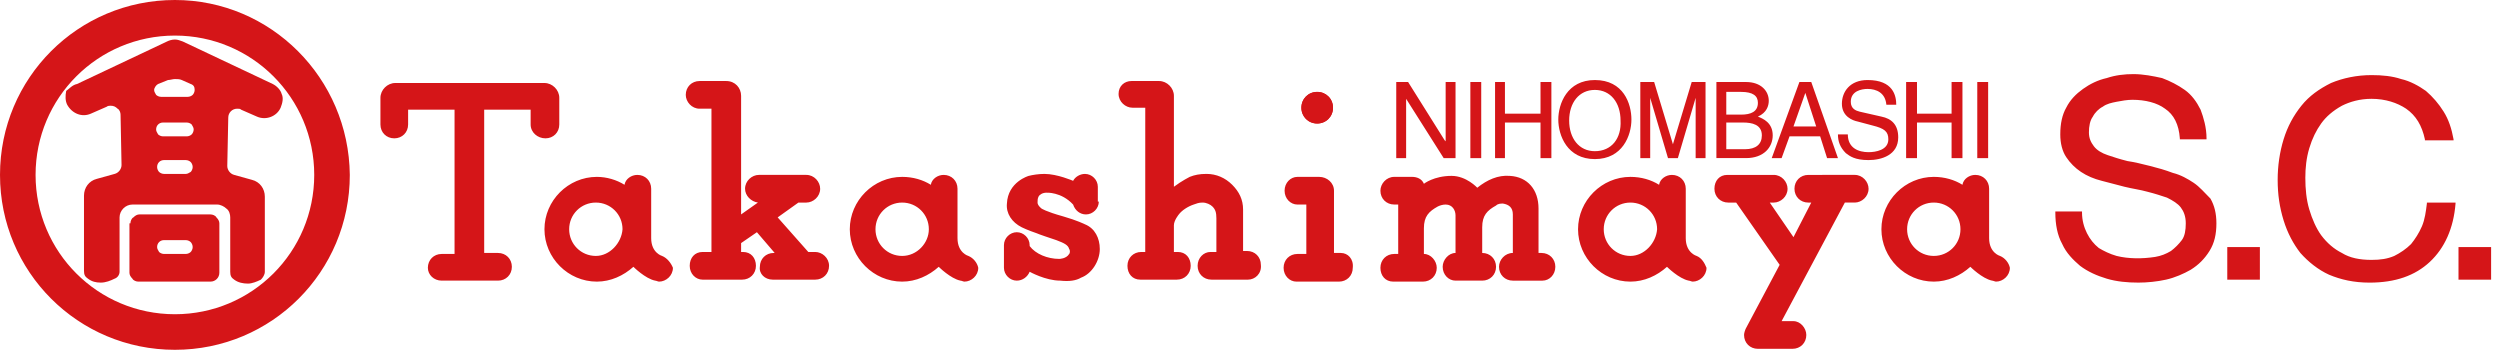 <svg xmlns="http://www.w3.org/2000/svg" width="253" height="36" viewBox="0 0 253 36"><style>.st0{fill:#d51518}</style><path class="st0" d="M146.3 8.3h1V16h-1.2l-3.8-6v6h-1V8.3h1.2l3.7 5.9.1.1zm2.5 0h1.1V16h-1.1zm7.1 0h1.1V16h-1.1v-3.6h-3.6V16h-1V8.3h1v3.2h3.6zm41.6 0h1.1V16h-1.1v-3.6H194V16h-1.1V8.3h1.1v3.2h3.5zm-36.1-.2c-2.8 0-3.7 2.4-3.7 4s.9 4 3.7 4c2.8 0 3.7-2.4 3.7-4s-.8-4-3.7-4m0 7.2c-1.6 0-2.6-1.3-2.6-3.1s1-3.1 2.6-3.1 2.6 1.3 2.6 3.1c.1 1.8-.9 3.1-2.6 3.1m10.2.7V9.9l-1.8 6.1h-1L167 9.9V16h-1V8.3h1.4l1.9 6.3 1.9-6.3h1.4V16h-1zm2-7.7h3.1c1.5 0 2.3.9 2.3 1.9 0 .5-.2 1.2-1.1 1.6.5.2 1.5.6 1.5 1.9 0 1.2-.9 2.3-2.7 2.3h-3V8.3zm1.1 3.3h1.5c1 0 1.7-.3 1.7-1.2 0-.7-.5-1.1-1.7-1.1h-1.5v2.3zm0 3.5h1.9c1.1 0 1.7-.5 1.7-1.4 0-1.1-1-1.3-1.9-1.3h-1.7v2.7zm6.4-1.3l-.8 2.2h-1l2.8-7.7h1.2L186 16h-1.1l-.7-2.2h-3.1zm2.7-1l-1.1-3.4-1.2 3.4h2.3zm5.3 3.4c-1.4 0-1.9-.4-2.3-.7-.6-.6-.8-1.2-.8-1.9h1c0 1.4 1.1 1.8 2.1 1.8.7 0 2-.2 2-1.3 0-.8-.4-1.1-1.6-1.4l-1.5-.4c-.5-.1-1.6-.5-1.6-1.8 0-1.2.8-2.4 2.6-2.4 2.6 0 2.9 1.6 2.9 2.5h-1c-.1-1.2-1-1.6-1.9-1.6-.6 0-1.7.2-1.7 1.3 0 .7.5.9.9 1l2.2.5c1 .2 1.7.8 1.7 2.1 0 1.8-1.7 2.3-3 2.3m11-7.9h1.1V16h-1.1zM44.7 28.4h5.7c.8 0 1.4-.6 1.4-1.4 0-.8-.6-1.4-1.4-1.4H49V11.1h4.7v1.5c0 .8.7 1.4 1.5 1.4s1.4-.6 1.4-1.4V9.9c0-.8-.7-1.5-1.5-1.5H40c-.8 0-1.5.7-1.5 1.5v2.7c0 .8.6 1.4 1.4 1.4.8 0 1.4-.6 1.4-1.4v-1.5H46v14.6h-1.3c-.8 0-1.4.6-1.4 1.4 0 .7.6 1.3 1.4 1.3m88.6-19.1c-.9 0-1.6.7-1.6 1.6 0 .9.7 1.6 1.6 1.6.9 0 1.6-.7 1.6-1.6 0-.9-.7-1.6-1.6-1.6M18.8 25.7c.2 0 .4-.1.5-.2.1-.1.2-.3.2-.5s-.1-.4-.2-.5c-.1-.1-.3-.2-.5-.2h-2.2c-.4 0-.7.3-.7.7 0 .2.1.3.2.5.1.1.3.2.5.2h2.2m-5.6-3.1c0-.2.1-.5.3-.6.2-.2.4-.3.6-.3h7.2c.2 0 .5.1.6.3.2.2.3.4.3.6v5c0 .5-.4.9-.9.9H14c-.2 0-.5-.1-.6-.3-.2-.2-.3-.4-.3-.6v-5z"/><path class="st0" d="M11.6 28.2c-.4.2-.9.4-1.4.4-.5 0-.9-.1-1.3-.4-.3-.2-.4-.4-.4-.8v-7.6c0-.8.5-1.5 1.3-1.7l1.8-.5c.4-.1.7-.5.7-.9l-.1-5.1c0-.2-.1-.5-.3-.6-.2-.2-.4-.3-.7-.3-.1 0-.3 0-.4.1l-1.6.7c-.9.4-1.9 0-2.4-.9-.2-.4-.2-.9-.1-1.4.3-.2.6-.6 1.1-.7l9.1-4.3c.2-.1.5-.2.8-.2.3 0 .5.1.8.2l9.1 4.3c.4.2.8.6.9 1 .2.4.1.9-.1 1.4-.4.9-1.5 1.3-2.4.9l-1.6-.7c-.1-.1-.2-.1-.4-.1-.5 0-.9.4-.9.9l-.1 4.9c0 .4.3.8.7.9l1.8.5c.8.2 1.3.9 1.3 1.7v7.6c0 .3-.2.6-.4.8-.4.2-.9.4-1.3.4-.5 0-1-.1-1.4-.4-.3-.2-.4-.4-.4-.8V22c0-.3-.1-.7-.4-.9-.2-.2-.6-.4-.9-.4h-8.6c-.7 0-1.3.6-1.3 1.3v5.5c0 .3-.2.6-.5.7m6.8-20.1c-.2-.1-.5-.1-.7-.1-.2 0-.5.1-.7.1l-1 .4c-.2.1-.4.4-.4.6 0 .2.1.3.2.5.1.1.3.2.5.2H19c.2 0 .4-.1.5-.2.1-.1.2-.3.2-.5 0-.3-.1-.5-.4-.6l-.9-.4m.5 5.7c.2 0 .4-.1.5-.2.1-.1.2-.3.2-.5s-.1-.3-.2-.5c-.1-.1-.3-.2-.5-.2h-2.4c-.4 0-.7.3-.7.7 0 .2.1.3.2.5.1.1.3.2.5.2h2.4m-.1 3.8c.2 0 .3-.1.5-.2.1-.1.2-.3.2-.5s-.1-.4-.2-.5c-.1-.1-.3-.2-.5-.2h-2.2c-.4 0-.7.3-.7.7 0 .2.1.4.2.5.1.1.3.2.5.2h2.2z"/><path class="st0" d="M17.7 0C7.9 0 0 7.9 0 17.7c0 9.8 7.9 17.7 17.7 17.7 9.8 0 17.7-7.9 17.7-17.7C35.3 7.9 27.4 0 17.7 0m0 31.8c-7.8 0-14.1-6.3-14.1-14.1S9.9 3.6 17.7 3.6s14.1 6.3 14.1 14.1-6.3 14.1-14.1 14.1m60.5-3.5h4.3c.8 0 1.4-.6 1.4-1.4 0-.8-.7-1.4-1.4-1.4h-.7L78.7 22l2.1-1.5h.8c.7 0 1.4-.6 1.4-1.4 0-.7-.6-1.4-1.4-1.4h-4.8c-.7 0-1.4.6-1.4 1.4 0 .7.6 1.3 1.3 1.4L75 21.7v-12c0-.8-.6-1.5-1.5-1.5h-2.7c-.8 0-1.4.6-1.4 1.4 0 .7.6 1.4 1.4 1.4H72v14.5h-.9c-.8 0-1.3.6-1.3 1.4 0 .8.6 1.4 1.3 1.4h4c.8 0 1.4-.6 1.4-1.4 0-.8-.5-1.4-1.3-1.4H75v-.9l1.6-1.1 1.8 2.1h-.1c-.8 0-1.4.6-1.4 1.4-.1.7.5 1.3 1.3 1.3m77.8-2.7c.8 0 1.4.6 1.4 1.4 0 .8-.6 1.4-1.3 1.4h-3c-.8 0-1.4-.6-1.4-1.4 0-.7.6-1.4 1.4-1.4v-3.9c0-.7-.4-1-1-1.1-.2 0-.5 0-.7.2-.9.5-1.4 1-1.4 2.2v2.6c.8 0 1.4.6 1.4 1.4 0 .8-.6 1.4-1.4 1.4h-2.7c-.7 0-1.3-.6-1.3-1.4 0-.7.6-1.4 1.3-1.4v-3.8c0-.5-.3-1.1-1-1.1-.3 0-.6.1-.8.2-.9.5-1.4 1-1.4 2.2v2.6c.7 0 1.3.7 1.3 1.4 0 .8-.6 1.4-1.4 1.4h-3c-.8 0-1.3-.6-1.3-1.4 0-.8.6-1.4 1.4-1.4h.4v-5h-.4c-.8 0-1.4-.6-1.4-1.4 0-.7.6-1.4 1.4-1.4h1.8c.5 0 1 .2 1.2.7 0 0 1-.8 2.8-.8 1.5 0 2.6 1.2 2.6 1.2 1-.8 2.1-1.3 3.3-1.2 1.8.1 2.9 1.4 2.9 3.3v4.5h.3zM133.3 9.3c-.9 0-1.6.7-1.6 1.6 0 .9.7 1.6 1.6 1.6.9 0 1.6-.7 1.6-1.6 0-.9-.7-1.6-1.6-1.6m2.4 16.3h-.7v-6.3c0-.8-.7-1.4-1.5-1.4h-2.2c-.7 0-1.3.6-1.3 1.4 0 .8.6 1.4 1.3 1.4h.9v5h-.9c-.8 0-1.4.6-1.4 1.4 0 .8.6 1.4 1.3 1.4h4.3c.8 0 1.4-.6 1.4-1.4.1-.9-.5-1.5-1.2-1.5m-24.5-5.2c0 .7-.6 1.3-1.3 1.3-.6 0-1.1-.4-1.3-1-1.2-1.3-2.7-1.2-2.7-1.2-.4 0-.7.2-.8.4-.1.2-.1.4-.1.6 0 .3.4.6.4.6s.4.3 2.2.8c1.4.4 2.2.8 2.2.8 1 .4 1.5 1.4 1.5 2.5 0 1.2-.8 2.5-1.9 2.9-.5.3-1.2.4-2.1.3-1.5 0-3.1-.9-3.1-.9-.2.5-.7.9-1.3.9-.7 0-1.3-.6-1.3-1.3v-2.3c0-.7.6-1.3 1.3-1.3.7 0 1.3.6 1.3 1.3v.1c.6.8 1.8 1.3 3 1.3 0 0 .7 0 1-.5.1-.1.1-.4 0-.5-.1-.4-.5-.6-1.3-.9-.6-.2-1.8-.6-2-.7-.9-.3-1.5-.6-1.5-.6-1-.5-1.6-1.4-1.5-2.4.1-2.2 2.2-2.8 2.2-2.8.4-.1 1-.2 1.6-.2 1.3 0 2.9.7 2.9.7.2-.4.7-.7 1.2-.7.7 0 1.3.6 1.3 1.3v1.5M67 25.9s-1.1-.3-1.1-1.8v-5c0-.8-.6-1.4-1.4-1.4-.6 0-1.2.4-1.3 1-.8-.5-1.8-.8-2.8-.8-2.9 0-5.3 2.4-5.3 5.3s2.4 5.3 5.3 5.3c1.4 0 2.7-.6 3.7-1.5 0 0 1.2 1.2 2.2 1.4.1 0 .3.1.4.1.7 0 1.4-.6 1.4-1.4-.2-.5-.6-1-1.1-1.2m-6.7 0c-1.5 0-2.7-1.2-2.7-2.7 0-1.5 1.2-2.7 2.7-2.7 1.5 0 2.7 1.2 2.7 2.7-.1 1.4-1.3 2.7-2.7 2.7m37.7 0s-1.1-.3-1.1-1.8v-5c0-.8-.6-1.4-1.4-1.4-.6 0-1.2.4-1.3 1-.8-.5-1.8-.8-2.9-.8-2.9 0-5.3 2.4-5.3 5.3s2.4 5.3 5.3 5.3c1.4 0 2.7-.6 3.7-1.5 0 0 1.2 1.2 2.2 1.4.1 0 .3.1.4.1.7 0 1.4-.6 1.4-1.4-.1-.5-.5-1-1-1.2m-6.7 0c-1.5 0-2.7-1.2-2.7-2.7 0-1.5 1.2-2.7 2.7-2.7 1.5 0 2.7 1.2 2.7 2.7 0 1.4-1.2 2.7-2.7 2.7m80.4 0s-1.1-.3-1.1-1.8v-5c0-.8-.6-1.4-1.4-1.4-.6 0-1.2.4-1.3 1-.8-.5-1.8-.8-2.9-.8-2.9 0-5.3 2.4-5.3 5.3s2.4 5.3 5.3 5.3c1.4 0 2.7-.6 3.7-1.5 0 0 1.2 1.2 2.2 1.4.1 0 .3.1.4.1.7 0 1.4-.6 1.4-1.4-.2-.5-.5-1-1-1.2m-6.7 0c-1.5 0-2.7-1.2-2.7-2.7 0-1.5 1.2-2.7 2.7-2.7 1.5 0 2.7 1.2 2.7 2.7-.1 1.4-1.3 2.7-2.7 2.7m11.7 7.3c-.1.2-.2.5-.2.7 0 .8.6 1.4 1.4 1.4h3.5c.8 0 1.4-.6 1.4-1.4 0-.7-.6-1.4-1.3-1.4h-1.2l6.4-12h1c.7 0 1.4-.6 1.4-1.4 0-.7-.6-1.4-1.4-1.4H183c-.8 0-1.4.6-1.4 1.4 0 .8.6 1.4 1.4 1.4h.3l-1.8 3.5-2.4-3.5h.4c.7 0 1.4-.6 1.4-1.4 0-.7-.6-1.4-1.4-1.4h-4.7c-.8 0-1.3.6-1.3 1.4 0 .8.6 1.4 1.4 1.4h.8l4.4 6.3-3.4 6.4zm-50.4-4.9h-3.7c-.8 0-1.4-.6-1.4-1.4 0-.8.6-1.4 1.3-1.4h.6v-3.4c0-.6-.1-.9-.4-1.2-.2-.2-.6-.4-1-.4s-.6.1-.9.2c-.6.2-1.2.6-1.5 1 0 0-.5.6-.5 1.1v2.7h.4c.8 0 1.3.6 1.3 1.4 0 .8-.6 1.4-1.4 1.4h-3.7c-.8 0-1.3-.6-1.3-1.4 0-.8.6-1.4 1.4-1.4h.4V10.9h-1.3c-.7 0-1.4-.6-1.4-1.4 0-.8.6-1.3 1.3-1.3h2.8c.8 0 1.5.7 1.5 1.5v9.2c.8-.6 1.6-1 1.6-1 .5-.2 1-.3 1.7-.3 1 0 1.9.4 2.6 1.1.7.7 1.1 1.5 1.1 2.5v4.2h.4c.8 0 1.4.6 1.4 1.4.1.9-.6 1.5-1.3 1.5m76.1-2.4s-1.1-.3-1.1-1.8v-5c0-.8-.6-1.4-1.4-1.4-.6 0-1.2.4-1.3 1-.8-.5-1.8-.8-2.9-.8-2.9 0-5.3 2.4-5.3 5.3s2.4 5.3 5.3 5.3c1.4 0 2.7-.6 3.7-1.5 0 0 1.2 1.2 2.2 1.4.1 0 .3.1.4.1.7 0 1.4-.6 1.4-1.4-.1-.5-.5-1-1-1.2m-6.7 0c-1.5 0-2.7-1.2-2.7-2.7 0-1.5 1.2-2.7 2.7-2.7 1.5 0 2.7 1.2 2.7 2.7 0 1.5-1.2 2.7-2.7 2.7m26.3-7.4c-.6-.4-1.3-.8-2.1-1-.8-.3-1.5-.5-2.3-.7-.8-.2-1.6-.4-2.3-.5-.8-.2-1.4-.4-2-.6-.6-.2-1.1-.5-1.4-.9-.3-.4-.5-.8-.5-1.4 0-.6.1-1.2.4-1.6.2-.4.6-.8 1-1 .4-.3.9-.4 1.4-.5.5-.1 1.1-.2 1.6-.2 1.3 0 2.5.3 3.3.9.9.6 1.4 1.6 1.5 3v.1h2.7V14c0-1.1-.3-2.1-.6-2.9-.4-.8-.9-1.5-1.6-2-.7-.5-1.5-.9-2.3-1.2-.9-.2-1.9-.4-2.9-.4-.9 0-1.8.1-2.7.4-.9.2-1.7.6-2.4 1.1-.7.5-1.3 1.1-1.7 1.9-.4.7-.6 1.6-.6 2.7 0 .9.2 1.7.6 2.3.4.6.9 1.1 1.5 1.5.6.4 1.3.7 2.1.9.8.2 1.5.4 2.3.6.8.2 1.6.3 2.3.5.8.2 1.4.4 2 .6.6.3 1.1.6 1.4 1 .3.4.5.9.5 1.6 0 .7-.1 1.3-.4 1.7-.3.4-.7.8-1.1 1.1-.5.3-1 .5-1.6.6-1.3.2-2.7.2-3.9-.1-.7-.2-1.3-.5-1.8-.8-.5-.4-.9-.9-1.2-1.5-.3-.6-.5-1.3-.5-2.1v-.1H208v.1c0 1.2.2 2.3.7 3.2.4.9 1.1 1.6 1.8 2.2.8.6 1.7 1 2.7 1.3 1 .3 2.1.4 3.2.4.9 0 1.9-.1 2.8-.3.9-.2 1.8-.6 2.5-1 .8-.5 1.4-1.1 1.9-1.9.5-.8.7-1.7.7-2.8 0-1-.2-1.8-.6-2.5-.6-.6-1.1-1.2-1.7-1.6m3.4 6.5h3.3v3.3h-3.3zm20.2-4.4c-.1.8-.2 1.6-.5 2.3-.3.7-.7 1.3-1.1 1.8-.5.5-1.1.9-1.7 1.2-.7.3-1.4.4-2.3.4-1.2 0-2.2-.2-3-.7-.8-.4-1.5-1-2.1-1.8-.5-.7-.9-1.6-1.2-2.6-.3-1-.4-2.1-.4-3.2 0-1 .1-2 .4-3 .3-1 .7-1.8 1.2-2.5s1.2-1.3 2.1-1.8c.8-.4 1.8-.7 3-.7 1.4 0 2.6.4 3.5 1 1 .7 1.6 1.7 1.9 3.1v.1h2.9v-.1c-.2-1.1-.5-2-1-2.8-.5-.8-1.1-1.5-1.8-2.1-.7-.5-1.6-1-2.5-1.2-.9-.3-1.9-.4-3-.4-1.5 0-2.9.3-4.1.8-1.2.6-2.2 1.3-3 2.3-.8 1-1.4 2.1-1.8 3.4-.4 1.3-.6 2.7-.6 4.1 0 1.5.2 2.8.6 4.1.4 1.3 1 2.4 1.7 3.3.8.9 1.8 1.7 2.9 2.2 1.2.5 2.5.8 4.1.8 2.6 0 4.6-.7 6.1-2.1 1.5-1.4 2.4-3.4 2.6-5.9v-.1h-2.9v.1zm3.2 4.4h3.3v3.3h-3.3z"/></svg>